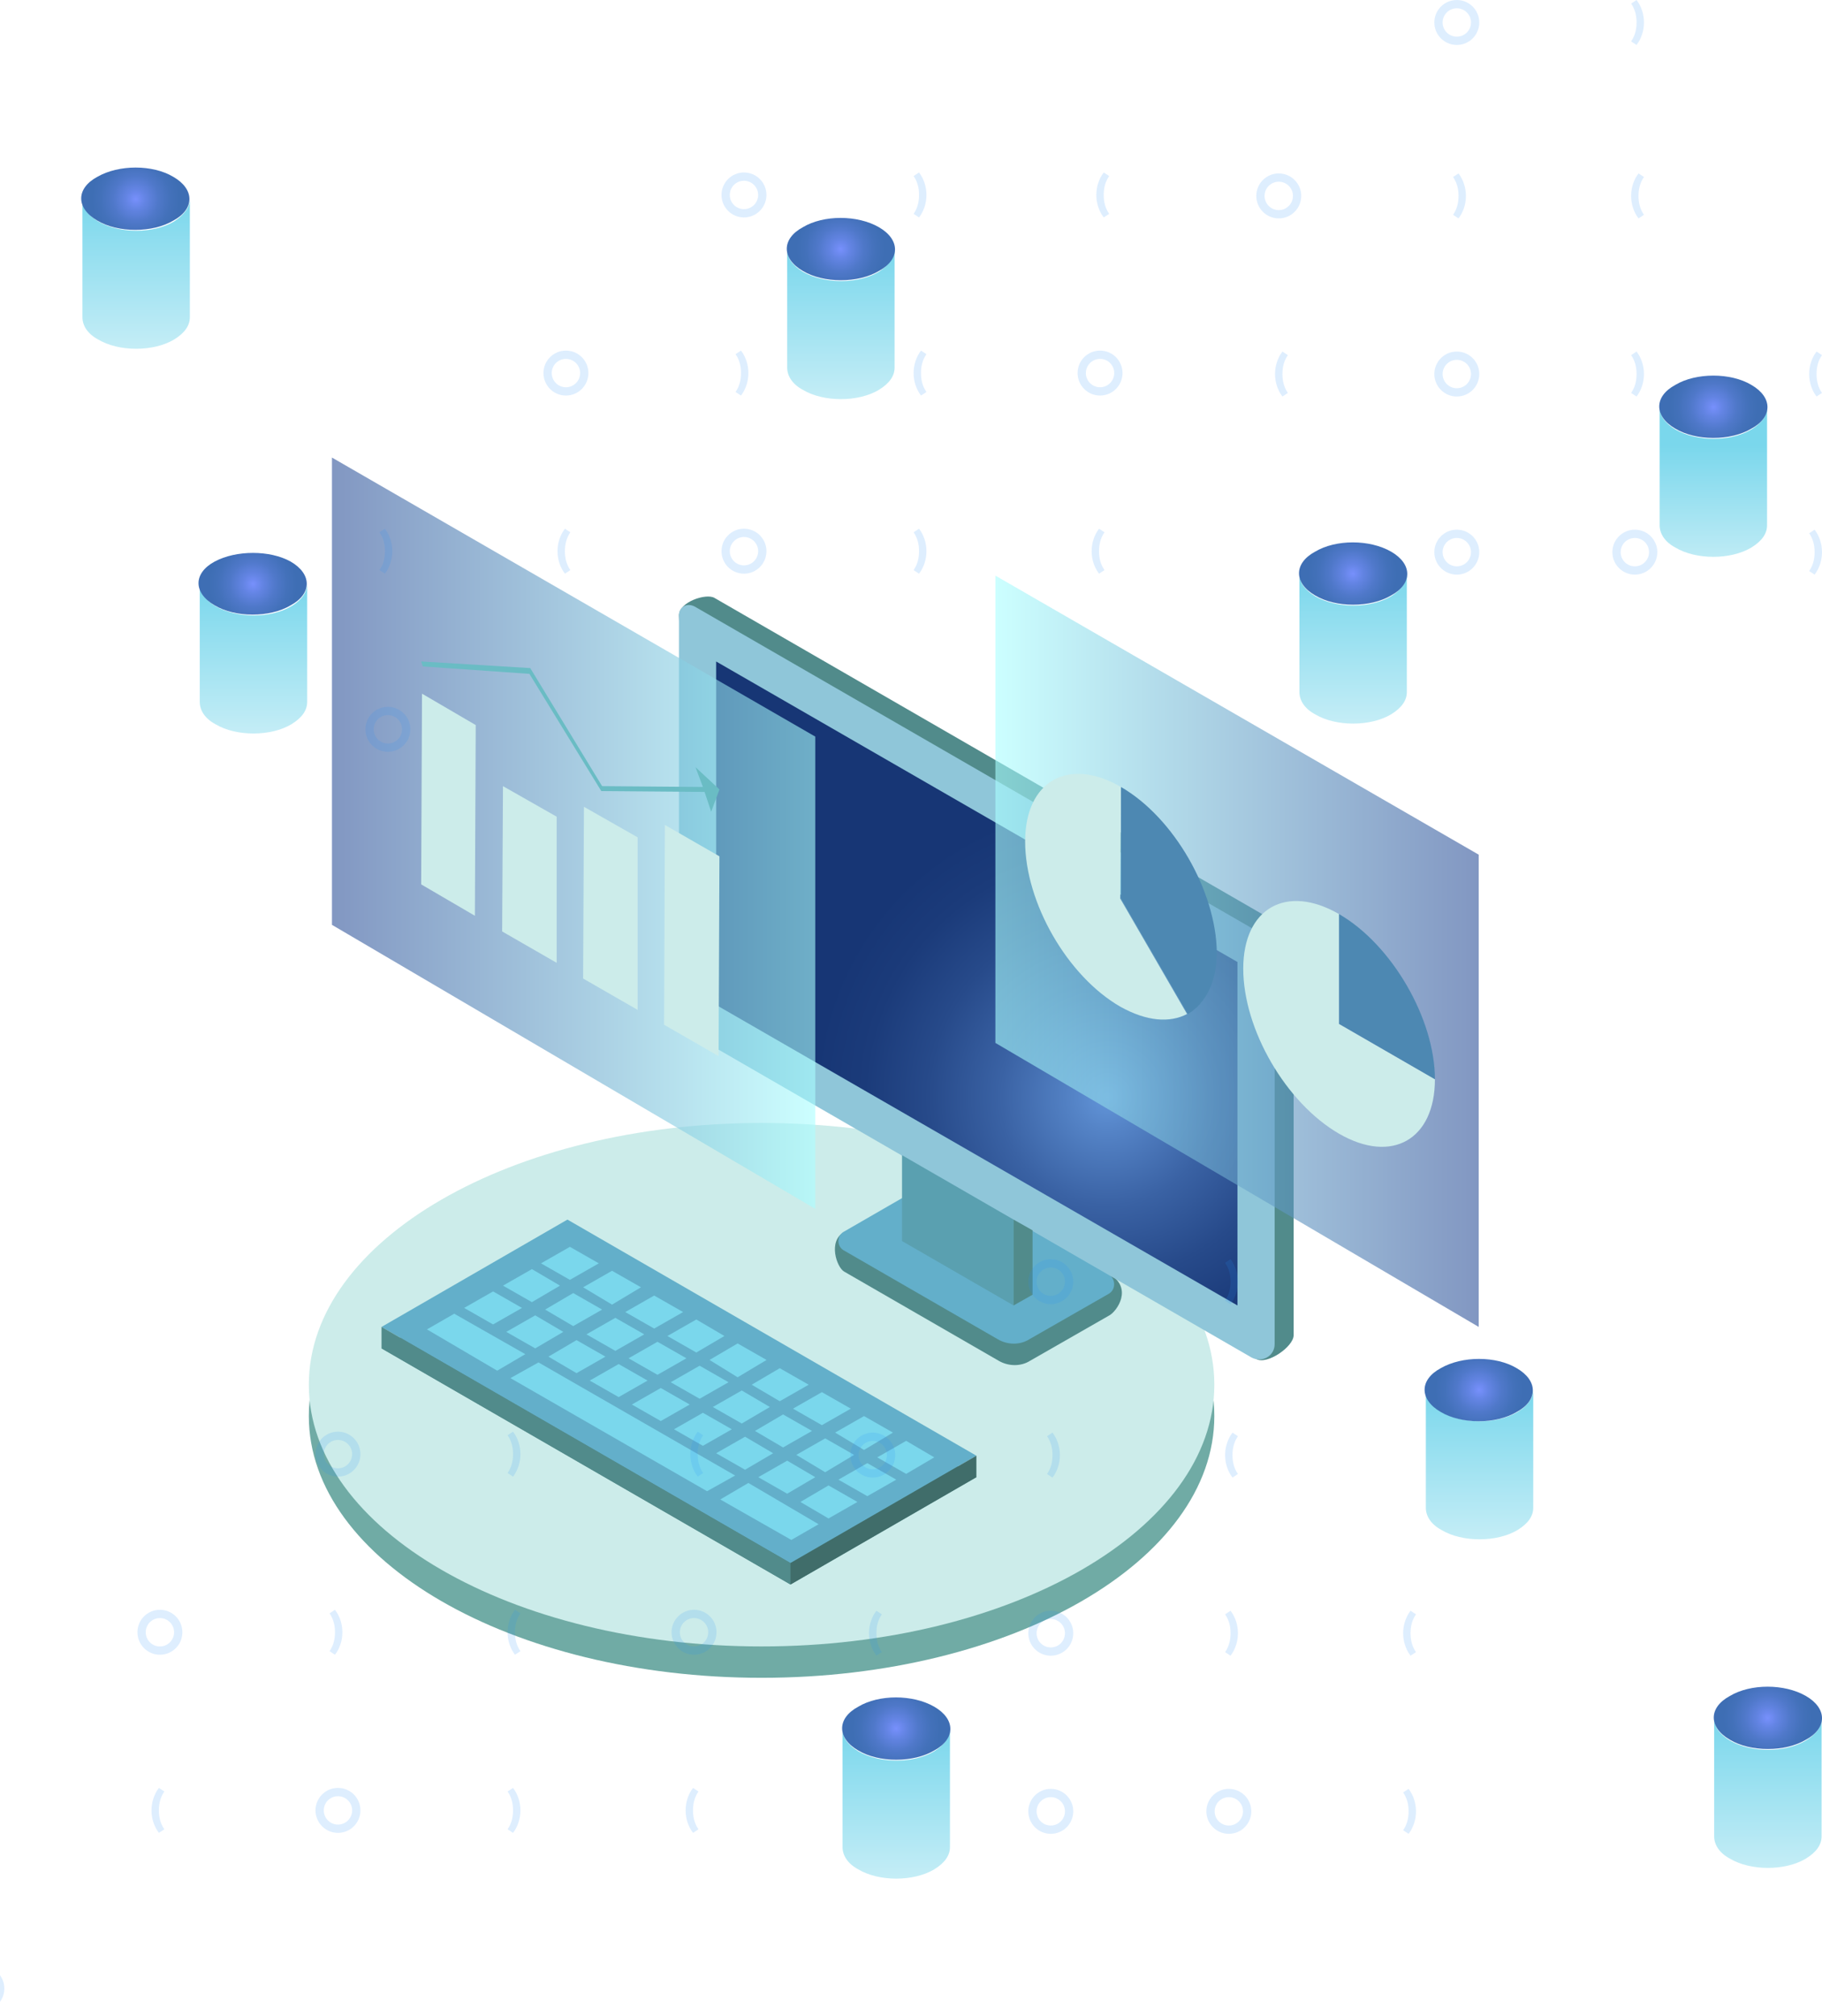 <svg width="359" height="397" viewBox="0 0 359 397" fill="none" xmlns="http://www.w3.org/2000/svg">
<path d="M358.918 338.414V361.667C358.918 363.293 357.941 364.756 355.825 366.057C351.755 368.496 344.918 368.496 340.848 366.057C338.732 364.919 337.755 363.293 337.755 361.667V338.414C337.755 340.04 338.732 341.504 340.848 342.804C345.081 345.243 351.755 345.243 355.825 342.804C357.941 341.504 358.918 340.04 358.918 338.414Z" fill="url(#paint0_linear)"/>
<path d="M355.826 334.024C360.058 336.463 360.058 340.365 355.826 342.642C351.756 345.081 344.919 345.081 340.849 342.642C336.616 340.203 336.616 336.3 340.849 334.024C344.919 331.585 351.593 331.585 355.826 334.024Z" fill="url(#paint1_radial)"/>
<path d="M60.523 114.994V138.247C60.523 139.873 59.546 141.336 57.43 142.637C53.36 145.076 46.523 145.076 42.453 142.637C40.337 141.499 39.36 139.873 39.36 138.247V114.994C39.36 116.62 40.337 118.084 42.453 119.384C46.686 121.824 53.36 121.824 57.43 119.384C59.383 118.246 60.523 116.62 60.523 114.994Z" fill="url(#paint2_linear)"/>
<path d="M57.267 110.604C61.5 113.043 61.5 116.945 57.267 119.222C53.198 121.661 46.36 121.661 42.291 119.222C38.058 116.783 38.058 112.88 42.291 110.604C46.523 108.327 53.198 108.327 57.267 110.604Z" fill="url(#paint3_radial)"/>
<path d="M176.267 49.139V72.391C176.267 74.017 175.29 75.481 173.174 76.782C169.104 79.221 162.267 79.221 158.197 76.782C156.081 75.643 155.104 74.017 155.104 72.391V49.139C155.104 50.765 156.081 52.228 158.197 53.529C162.43 55.968 169.104 55.968 173.174 53.529C175.127 52.228 176.267 50.602 176.267 49.139Z" fill="url(#paint4_linear)"/>
<path d="M173.175 44.748C177.407 47.187 177.407 51.09 173.175 53.366C169.105 55.805 162.268 55.805 158.198 53.366C153.965 50.927 153.965 47.025 158.198 44.748C162.268 42.309 168.942 42.309 173.175 44.748Z" fill="url(#paint5_radial)"/>
<path d="M37.406 39.22V62.472C37.406 64.098 36.43 65.562 34.313 66.863C30.244 69.302 23.407 69.302 19.337 66.863C17.22 65.724 16.244 64.098 16.244 62.472V39.22C16.244 40.846 17.22 42.309 19.337 43.61C23.569 46.049 30.244 46.049 34.313 43.61C36.267 42.309 37.406 40.846 37.406 39.22Z" fill="url(#paint6_linear)"/>
<path d="M34.151 34.829C38.384 37.268 38.384 41.171 34.151 43.447C30.081 45.886 23.244 45.886 19.174 43.447C14.942 41.008 14.942 37.106 19.174 34.829C23.407 32.39 30.081 32.39 34.151 34.829Z" fill="url(#paint7_radial)"/>
<path d="M302.104 273.697V296.95C302.104 298.576 301.128 300.039 299.011 301.34C294.941 303.779 288.104 303.779 284.035 301.34C281.918 300.202 280.942 298.576 280.942 296.95V273.697C280.942 275.323 281.918 276.787 284.035 278.088C288.267 280.527 294.941 280.527 299.011 278.088C300.965 276.949 302.104 275.323 302.104 273.697Z" fill="url(#paint8_linear)"/>
<path d="M298.848 269.469C303.081 271.908 303.081 275.811 298.848 278.087C294.778 280.526 287.941 280.526 283.871 278.087C279.639 275.648 279.639 271.745 283.871 269.469C288.104 267.03 294.778 267.03 298.848 269.469Z" fill="url(#paint9_radial)"/>
<path d="M277.196 113.042V136.295C277.196 137.921 276.219 139.385 274.103 140.685C270.033 143.124 263.196 143.124 259.126 140.685C257.01 139.547 256.033 137.921 256.033 136.295V113.042C256.033 114.669 257.01 116.132 259.126 117.433C263.359 119.872 270.033 119.872 274.103 117.433C276.219 116.132 277.196 114.506 277.196 113.042Z" fill="url(#paint10_linear)"/>
<path d="M274.104 108.652C278.337 111.091 278.337 114.994 274.104 117.27C270.034 119.709 263.197 119.709 259.127 117.27C254.895 114.831 254.895 110.929 259.127 108.652C263.197 106.213 269.871 106.213 274.104 108.652Z" fill="url(#paint11_radial)"/>
<path d="M348.174 80.197V103.449C348.174 105.075 347.197 106.539 345.081 107.84C341.011 110.279 334.174 110.279 330.104 107.84C327.988 106.701 327.011 105.075 327.011 103.449V80.197C327.011 81.823 327.988 83.286 330.104 84.587C334.336 87.026 341.011 87.026 345.081 84.587C347.197 83.286 348.174 81.823 348.174 80.197Z" fill="url(#paint12_linear)"/>
<path d="M345.08 75.806C349.313 78.245 349.313 82.147 345.08 84.424C341.011 86.863 334.173 86.863 330.104 84.424C325.871 81.985 325.871 78.082 330.104 75.806C334.173 73.367 341.011 73.367 345.08 75.806Z" fill="url(#paint13_radial)"/>
<path d="M187.174 340.528V363.781C187.174 365.407 186.197 366.87 184.081 368.171C180.011 370.61 173.174 370.61 169.104 368.171C166.988 367.033 166.011 365.407 166.011 363.781V340.528C166.011 342.154 166.988 343.618 169.104 344.919C173.337 347.358 180.011 347.358 184.081 344.919C186.197 343.618 187.174 341.992 187.174 340.528Z" fill="url(#paint14_linear)"/>
<path d="M184.08 336.138C188.313 338.577 188.313 342.48 184.08 344.756C180.011 347.195 173.173 347.195 169.104 344.756C164.871 342.317 164.871 338.414 169.104 336.138C173.173 333.699 179.848 333.699 184.08 336.138Z" fill="url(#paint15_radial)"/>
<path d="M150.058 330.446C199.327 330.446 239.267 307.368 239.267 278.9C239.267 250.432 199.327 227.354 150.058 227.354C100.789 227.354 60.849 250.432 60.849 278.9C60.849 307.368 100.789 330.446 150.058 330.446Z" fill="#70ABA5"/>
<path d="M150.059 324.267C199.328 324.267 239.268 301.189 239.268 272.721C239.268 244.253 199.328 221.175 150.059 221.175C100.79 221.175 60.85 244.253 60.85 272.721C60.85 301.189 100.79 324.267 150.059 324.267Z" fill="#CCECEA"/>
<path d="M166.337 250.445L196.778 268.006C198.732 269.144 201.174 269.144 202.964 268.006L218.592 259.063C220.057 258.25 223.313 253.697 218.592 250.932L185.383 235.973L166.337 242.639C163.081 244.428 164.872 249.631 166.337 250.445Z" fill="#518B8B"/>
<path d="M166.174 246.217L196.616 263.778C198.569 264.917 201.011 264.917 202.802 263.778L218.429 254.835C219.895 254.022 219.895 251.908 218.429 250.933L185.057 231.745L166.174 242.64C164.871 243.453 164.871 245.404 166.174 246.217Z" fill="#63AFCA"/>
<path d="M133.779 121.173L137.523 200.524L247.57 267.68C249.686 268.818 254.895 265.241 254.895 262.965V187.353C254.895 185.077 253.756 182.963 251.802 181.824L140.779 117.758C139.151 116.782 133.779 118.571 133.779 121.173Z" fill="#518B8B"/>
<path d="M133.778 121.174V198.574C133.778 200.85 134.918 202.964 137.034 204.102L246.592 267.356C248.708 268.494 251.15 267.031 251.15 264.754V189.143C251.15 186.866 250.011 184.752 248.057 183.614L137.034 119.547C135.406 118.572 133.778 119.547 133.778 121.174Z" fill="#8FC6D9"/>
<path d="M141.104 130.279V197.923L243.825 257.112V189.468L141.104 130.279Z" fill="url(#paint16_radial)"/>
<path d="M177.732 227.517V244.428L199.709 257.111V240.2L177.732 227.517Z" fill="#5AA0B0"/>
<path d="M199.709 257.111L203.453 254.997V242.314L199.709 240.2V257.111Z" fill="#518B8B"/>
<path d="M111.804 244.428L192.385 290.933L155.757 312.072L75.176 265.567L111.804 244.428Z" fill="#518B8B"/>
<path d="M111.805 240.2L192.386 286.705L155.758 307.844L75.177 261.339L111.805 240.2Z" fill="#63AFCA"/>
<path d="M112.291 252.07L106.594 248.818L112.291 245.566L117.989 248.818L112.291 252.07Z" fill="#7AD7EC"/>
<path d="M120.594 256.948L114.896 253.533L120.594 250.281L126.292 253.533L120.594 256.948Z" fill="#7AD7EC"/>
<path d="M128.897 261.663L123.199 258.411L128.897 255.159L134.594 258.411L128.897 261.663Z" fill="#7AD7EC"/>
<path d="M137.199 266.379L131.501 263.127L137.199 259.875L142.734 263.127L137.199 266.379Z" fill="#7AD7EC"/>
<path d="M145.338 271.258L139.803 267.843L145.338 264.591L151.036 267.843L145.338 271.258Z" fill="#7AD7EC"/>
<path d="M153.64 275.973L148.105 272.721L153.64 269.469L159.338 272.721L153.64 275.973Z" fill="#7AD7EC"/>
<path d="M161.943 280.689L156.245 277.437L161.943 274.185L167.64 277.437L161.943 280.689Z" fill="#7AD7EC"/>
<path d="M170.245 285.567L164.547 282.152L170.245 278.9L175.943 282.152L170.245 285.567Z" fill="#7AD7EC"/>
<path d="M178.547 290.283L172.849 287.03L178.547 283.778L184.082 287.03L178.547 290.283Z" fill="#7AD7EC"/>
<path d="M104.804 256.46L99.106 253.208L104.804 249.956L110.339 253.208L104.804 256.46Z" fill="#7AD7EC"/>
<path d="M112.943 261.176L107.408 257.924L112.943 254.672L118.641 257.924L112.943 261.176Z" fill="#7AD7EC"/>
<path d="M121.246 266.054L115.548 262.802L121.246 259.55L126.944 262.802L121.246 266.054Z" fill="#7AD7EC"/>
<path d="M129.548 270.77L123.85 267.518L129.548 264.266L135.246 267.518L129.548 270.77Z" fill="#7AD7EC"/>
<path d="M137.85 275.485L132.152 272.233L137.85 268.98L143.548 272.233L137.85 275.485Z" fill="#7AD7EC"/>
<path d="M146.152 280.364L140.454 277.111L146.152 273.859L151.687 277.111L146.152 280.364Z" fill="#7AD7EC"/>
<path d="M154.291 285.079L148.756 281.827L154.291 278.575L159.989 281.827L154.291 285.079Z" fill="#7AD7EC"/>
<path d="M162.594 289.957L156.896 286.542L162.594 283.29L168.292 286.542L162.594 289.957Z" fill="#7AD7EC"/>
<path d="M170.896 294.672L165.198 291.42L170.896 288.168L176.594 291.42L170.896 294.672Z" fill="#7AD7EC"/>
<path d="M97.153 260.851L91.455 257.599L97.153 254.347L102.851 257.599L97.153 260.851Z" fill="#7AD7EC"/>
<path d="M105.455 265.567L99.757 262.315L105.455 259.062L110.99 262.315L105.455 265.567Z" fill="#7AD7EC"/>
<path d="M113.595 270.445L108.06 267.193L113.595 263.94L119.293 267.193L113.595 270.445Z" fill="#7AD7EC"/>
<path d="M121.897 275.159L116.199 271.907L121.897 268.655L127.595 271.907L121.897 275.159Z" fill="#7AD7EC"/>
<path d="M130.198 279.875L124.5 276.623L130.198 273.371L135.896 276.623L130.198 279.875Z" fill="#7AD7EC"/>
<path d="M138.5 284.754L132.802 281.502L138.5 278.25L144.198 281.502L138.5 284.754Z" fill="#7AD7EC"/>
<path d="M146.803 289.469L141.105 286.217L146.803 282.965L152.338 286.217L146.803 289.469Z" fill="#7AD7EC"/>
<path d="M155.105 294.185L149.407 290.933L155.105 287.681L160.64 290.933L155.105 294.185Z" fill="#7AD7EC"/>
<path d="M163.245 299.063L157.71 295.811L163.245 292.559L168.943 295.811L163.245 299.063Z" fill="#7AD7EC"/>
<path d="M97.966 269.957L84.129 261.826L89.501 258.737L103.501 266.704L97.966 269.957Z" fill="#7AD7EC"/>
<path d="M155.919 303.291L141.919 295.323L147.454 292.071L161.291 300.202L155.919 303.291Z" fill="#7AD7EC"/>
<path d="M139.315 293.697L100.571 271.42L106.105 268.331L144.849 290.608L139.315 293.697Z" fill="#7AD7EC"/>
<path d="M75.176 261.339V265.567L155.757 312.072V307.844L75.176 261.339Z" fill="#518B8B"/>
<path d="M155.756 312.072V307.844L192.384 286.705V290.933L155.756 312.072Z" fill="#406D6A"/>
<path opacity="0.6" d="M65.407 90.115V182.15L160.639 238.086V145.076L65.407 90.115Z" fill="url(#paint17_linear)"/>
<path d="M93.733 142.8L83.151 136.621L82.988 174.182L93.57 180.361L93.733 142.8Z" fill="#CCECEA"/>
<path d="M109.687 160.849L99.105 154.833L98.942 183.452L109.687 189.631V160.849Z" fill="#CCECEA"/>
<path d="M125.639 164.915L115.057 158.898L114.895 192.72L125.639 198.899V164.915Z" fill="#CCECEA"/>
<path d="M141.756 168.655L131.011 162.476L130.848 201.826L141.593 208.005L141.756 168.655Z" fill="#CCECEA"/>
<path d="M104.477 131.58L82.989 130.279L83.314 131.255L104.314 132.718L118.477 155.808L138.826 155.971L140.128 159.873L141.756 155.483L137.035 151.093L138.5 154.995L118.64 154.833L104.477 131.58Z" fill="#6ABCC4"/>
<path opacity="0.6" d="M196.127 113.368V205.403L291.359 261.339V168.329L196.127 113.368Z" fill="url(#paint18_linear)"/>
<path d="M263.849 180.036C253.43 174.02 244.965 178.898 244.965 190.768C244.965 202.801 253.43 217.273 263.849 223.289C274.267 229.306 282.732 224.428 282.732 212.557L263.849 201.663V180.036Z" fill="#CCECEA"/>
<path d="M263.848 180.036V201.663L282.732 212.557C282.732 200.687 274.267 186.053 263.848 180.036Z" fill="#4D88B2"/>
<path d="M220.872 154.995C210.454 148.979 201.988 153.857 201.988 165.727C201.988 177.76 210.291 192.232 220.709 198.248C225.919 201.175 230.477 201.5 233.895 199.712C237.314 197.761 239.593 193.533 239.593 187.516C239.593 193.533 237.477 197.761 233.895 199.712L220.709 176.947L220.872 154.995Z" fill="#CCECEA"/>
<path d="M220.871 154.995V176.947L234.057 199.712C237.476 197.76 239.755 193.533 239.755 187.516C239.592 175.483 231.29 161.012 220.871 154.995Z" fill="#4D88B2"/>
<g opacity="0.15">
<path d="M80.855 143.639C80.855 146.085 78.873 148.067 76.427 148.067C73.982 148.067 72 146.085 72 143.639C72 141.194 73.982 139.212 76.427 139.212C78.873 139.212 80.855 141.194 80.855 143.639ZM73.633 143.639C73.633 145.183 74.884 146.434 76.427 146.434C77.971 146.434 79.222 145.183 79.222 143.639C79.222 142.096 77.971 140.845 76.427 140.845C74.884 140.845 73.633 142.096 73.633 143.639Z" fill="#248DFA"/>
<path d="M115.936 73.478C115.936 75.923 113.954 77.905 111.509 77.905C109.063 77.905 107.081 75.923 107.081 73.478C107.081 71.033 109.063 69.05 111.509 69.05C113.954 69.05 115.936 71.033 115.936 73.478ZM108.714 73.478C108.714 75.021 109.965 76.272 111.509 76.272C113.052 76.272 114.303 75.021 114.303 73.478C114.303 71.934 113.052 70.683 111.509 70.683C109.965 70.683 108.714 71.934 108.714 73.478Z" fill="#248DFA"/>
<path d="M151.017 108.558C151.017 111.004 149.034 112.986 146.589 112.986C144.144 112.986 142.162 111.004 142.162 108.558C142.162 106.113 144.144 104.131 146.589 104.131C149.034 104.131 151.017 106.113 151.017 108.558ZM143.795 108.558C143.795 110.102 145.046 111.353 146.589 111.353C148.133 111.353 149.384 110.102 149.384 108.558C149.384 107.015 148.133 105.764 146.589 105.764C145.046 105.764 143.795 107.015 143.795 108.558Z" fill="#248DFA"/>
<path d="M221.178 73.478C221.178 75.923 219.196 77.905 216.751 77.905C214.306 77.905 212.323 75.923 212.323 73.478C212.323 71.033 214.306 69.05 216.751 69.05C219.196 69.05 221.178 71.033 221.178 73.478ZM213.956 73.478C213.956 75.021 215.207 76.272 216.751 76.272C218.294 76.272 219.545 75.021 219.545 73.478C219.545 71.934 218.294 70.683 216.751 70.683C215.207 70.683 213.956 71.934 213.956 73.478Z" fill="#248DFA"/>
<path d="M151.017 38.396C151.017 40.842 149.034 42.824 146.589 42.824C144.144 42.824 142.162 40.842 142.162 38.396C142.162 35.951 144.144 33.969 146.589 33.969C149.034 33.969 151.017 35.951 151.017 38.396ZM143.795 38.396C143.795 39.94 145.046 41.191 146.589 41.191C148.133 41.191 149.384 39.94 149.384 38.396C149.384 36.853 148.133 35.602 146.589 35.602C145.046 35.602 143.795 36.853 143.795 38.396Z" fill="#248DFA"/>
<path d="M291.47 108.747C291.47 111.192 289.488 113.174 287.043 113.174C284.598 113.174 282.615 111.192 282.615 108.747C282.615 106.302 284.598 104.319 287.043 104.319C289.488 104.319 291.47 106.302 291.47 108.747ZM284.248 108.747C284.248 110.29 285.499 111.541 287.043 111.541C288.586 111.541 289.837 110.29 289.837 108.747C289.837 107.203 288.586 105.952 287.043 105.952C285.499 105.952 284.248 107.203 284.248 108.747Z" fill="#248DFA"/>
<path d="M326.551 108.747C326.551 111.192 324.569 113.174 322.124 113.174C319.679 113.174 317.696 111.192 317.696 108.747C317.696 106.302 319.679 104.319 322.124 104.319C324.569 104.319 326.551 106.302 326.551 108.747ZM319.329 108.747C319.329 110.29 320.58 111.541 322.124 111.541C323.667 111.541 324.918 110.29 324.918 108.747C324.918 107.203 323.667 105.952 322.124 105.952C320.58 105.952 319.329 107.203 319.329 108.747Z" fill="#248DFA"/>
<path d="M291.47 73.666C291.47 76.112 289.488 78.094 287.043 78.094C284.598 78.094 282.615 76.112 282.615 73.666C282.615 71.221 284.598 69.239 287.043 69.239C289.488 69.239 291.47 71.221 291.47 73.666ZM284.248 73.666C284.248 75.21 285.499 76.461 287.043 76.461C288.586 76.461 289.837 75.21 289.837 73.666C289.837 72.123 288.586 70.872 287.043 70.872C285.499 70.872 284.248 72.123 284.248 73.666Z" fill="#248DFA"/>
<path d="M256.39 38.585C256.39 41.031 254.407 43.013 251.962 43.013C249.517 43.013 247.535 41.031 247.535 38.585C247.535 36.14 249.517 34.158 251.962 34.158C254.407 34.158 256.39 36.14 256.39 38.585ZM249.168 38.585C249.168 40.129 250.419 41.38 251.962 41.38C253.506 41.38 254.757 40.129 254.757 38.585C254.757 37.042 253.506 35.791 251.962 35.791C250.419 35.791 249.168 37.042 249.168 38.585Z" fill="#248DFA"/>
<path d="M291.47 4.428C291.47 6.873 289.488 8.855 287.043 8.855C284.598 8.855 282.615 6.873 282.615 4.428C282.615 1.982 284.598 0 287.043 0C289.488 0 291.47 1.982 291.47 4.428ZM284.248 4.428C284.248 5.971 285.499 7.222 287.043 7.222C288.586 7.222 289.837 5.971 289.837 4.428C289.837 2.884 288.586 1.633 287.043 1.633C285.499 1.633 284.248 2.884 284.248 4.428Z" fill="#248DFA"/>
<path fill-rule="evenodd" clip-rule="evenodd" d="M253.757 77.388L252.691 78.094L252.598 77.97C252.187 77.429 251.856 76.778 251.601 76.021L251.601 76.019C251.352 75.259 251.227 74.476 251.227 73.671C251.227 72.86 251.352 72.073 251.601 71.313L251.601 71.312C251.856 70.554 252.187 69.904 252.598 69.362L252.691 69.239L253.757 69.944L253.658 70.096C253.01 71.085 252.683 72.273 252.683 73.671C252.683 75.062 253.01 76.248 253.658 77.237L253.757 77.388Z" fill="#248DFA"/>
<path fill-rule="evenodd" clip-rule="evenodd" d="M286.308 34.863L287.374 34.158L287.468 34.281C287.878 34.822 288.21 35.473 288.464 36.231L288.464 36.232C288.713 36.992 288.838 37.776 288.838 38.581C288.838 39.392 288.713 40.178 288.464 40.938L288.464 40.94C288.21 41.697 287.878 42.348 287.468 42.889L287.374 43.013L286.308 42.307L286.407 42.156C287.055 41.167 287.382 39.978 287.382 38.581C287.382 37.19 287.055 36.004 286.407 35.015L286.308 34.863Z" fill="#248DFA"/>
<path fill-rule="evenodd" clip-rule="evenodd" d="M323.919 42.307L322.853 43.013L322.759 42.889C322.349 42.348 322.017 41.697 321.763 40.94L321.763 40.938C321.514 40.178 321.389 39.395 321.389 38.59C321.389 37.779 321.514 36.992 321.763 36.232L321.763 36.231C322.017 35.473 322.349 34.822 322.759 34.281L322.853 34.158L323.919 34.863L323.82 35.015C323.172 36.004 322.845 37.192 322.845 38.59C322.845 39.981 323.172 41.167 323.82 42.156L323.919 42.307Z" fill="#248DFA"/>
<path fill-rule="evenodd" clip-rule="evenodd" d="M321.389 0.706L322.455 -6.39823e-08L322.549 0.123C322.959 0.665 323.291 1.316 323.545 2.073L323.545 2.074C323.794 2.835 323.919 3.618 323.919 4.423C323.919 5.234 323.794 6.02 323.545 6.781L323.545 6.782C323.291 7.539 322.959 8.19 322.549 8.732L322.455 8.855L321.389 8.149L321.488 7.998C322.136 7.009 322.463 5.82 322.463 4.423C322.463 3.032 322.136 1.846 321.488 0.857L321.389 0.706Z" fill="#248DFA"/>
<path fill-rule="evenodd" clip-rule="evenodd" d="M321.389 69.944L322.455 69.239L322.549 69.362C322.959 69.904 323.291 70.555 323.545 71.312L323.545 71.313C323.794 72.073 323.919 72.856 323.919 73.662C323.919 74.473 323.794 75.259 323.545 76.019L323.545 76.021C323.291 76.778 322.959 77.429 322.549 77.97L322.455 78.094L321.389 77.388L321.488 77.237C322.136 76.248 322.463 75.059 322.463 73.662C322.463 72.271 322.136 71.085 321.488 70.096L321.389 69.944Z" fill="#248DFA"/>
<path fill-rule="evenodd" clip-rule="evenodd" d="M359 77.388L357.934 78.094L357.84 77.97C357.43 77.429 357.098 76.778 356.844 76.021L356.844 76.019C356.595 75.259 356.47 74.476 356.47 73.671C356.47 72.86 356.595 72.073 356.844 71.313L356.844 71.312C357.098 70.554 357.43 69.904 357.84 69.362L357.934 69.239L359 69.944L358.901 70.096C358.253 71.085 357.926 72.273 357.926 73.671C357.926 75.062 358.253 76.248 358.901 77.237L359 77.388Z" fill="#248DFA"/>
<path fill-rule="evenodd" clip-rule="evenodd" d="M356.47 105.025L357.536 104.319L357.63 104.443C358.04 104.984 358.372 105.635 358.626 106.392L358.626 106.394C358.875 107.154 359 107.937 359 108.742C359 109.553 358.875 110.34 358.626 111.1L358.626 111.101C358.372 111.859 358.04 112.51 357.63 113.051L357.536 113.174L356.47 112.469L356.569 112.317C357.217 111.328 357.544 110.14 357.544 108.742C357.544 107.351 357.217 106.165 356.569 105.176L356.47 105.025Z" fill="#248DFA"/>
<path fill-rule="evenodd" clip-rule="evenodd" d="M218.546 42.118L217.48 42.824L217.387 42.701C216.976 42.159 216.645 41.508 216.39 40.751L216.39 40.75C216.141 39.99 216.016 39.206 216.016 38.401C216.016 37.59 216.141 36.804 216.39 36.044L216.39 36.042C216.645 35.285 216.976 34.634 217.387 34.093L217.48 33.969L218.546 34.675L218.447 34.826C217.799 35.815 217.472 37.004 217.472 38.401C217.472 39.792 217.799 40.978 218.447 41.967L218.546 42.118Z" fill="#248DFA"/>
<path fill-rule="evenodd" clip-rule="evenodd" d="M180.012 34.674L181.078 33.969L181.172 34.092C181.583 34.634 181.914 35.285 182.168 36.042L182.169 36.043C182.418 36.803 182.542 37.587 182.542 38.392C182.542 39.203 182.418 39.989 182.169 40.749L182.168 40.751C181.914 41.508 181.583 42.159 181.172 42.7L181.078 42.824L180.012 42.118L180.111 41.967C180.759 40.978 181.086 39.789 181.086 38.392C181.086 37.001 180.759 35.815 180.111 34.826L180.012 34.674Z" fill="#248DFA"/>
<path fill-rule="evenodd" clip-rule="evenodd" d="M182.542 77.199L181.476 77.905L181.382 77.781C180.972 77.24 180.64 76.589 180.386 75.832L180.386 75.831C180.137 75.07 180.012 74.287 180.012 73.482C180.012 72.671 180.137 71.885 180.386 71.124L180.386 71.123C180.64 70.365 180.972 69.715 181.382 69.173L181.476 69.05L182.542 69.755L182.443 69.907C181.795 70.896 181.468 72.085 181.468 73.482C181.468 74.873 181.795 76.059 182.443 77.048L182.542 77.199Z" fill="#248DFA"/>
<path fill-rule="evenodd" clip-rule="evenodd" d="M112.381 112.28L111.314 112.986L111.221 112.863C110.81 112.321 110.479 111.67 110.225 110.913L110.224 110.912C109.975 110.151 109.851 109.368 109.851 108.563C109.851 107.752 109.975 106.966 110.224 106.205L110.225 106.204C110.479 105.447 110.81 104.796 111.221 104.254L111.314 104.131L112.381 104.837L112.281 104.988C111.634 105.977 111.306 107.166 111.306 108.563C111.306 109.954 111.634 111.14 112.281 112.129L112.381 112.28Z" fill="#248DFA"/>
<path fill-rule="evenodd" clip-rule="evenodd" d="M180.012 104.837L181.078 104.131L181.172 104.254C181.583 104.796 181.914 105.447 182.168 106.204L182.169 106.205C182.418 106.965 182.542 107.749 182.542 108.554C182.542 109.365 182.418 110.151 182.169 110.912L182.168 110.913C181.914 111.67 181.583 112.321 181.172 112.863L181.078 112.986L180.012 112.28L180.111 112.129C180.759 111.14 181.086 109.951 181.086 108.554C181.086 107.163 180.759 105.977 180.111 104.988L180.012 104.837Z" fill="#248DFA"/>
<path fill-rule="evenodd" clip-rule="evenodd" d="M217.623 112.28L216.557 112.986L216.463 112.863C216.053 112.321 215.721 111.67 215.467 110.913L215.467 110.912C215.218 110.151 215.093 109.368 215.093 108.563C215.093 107.752 215.218 106.966 215.467 106.205L215.467 106.204C215.721 105.447 216.053 104.796 216.463 104.254L216.557 104.131L217.623 104.837L217.524 104.988C216.876 105.977 216.549 107.166 216.549 108.563C216.549 109.954 216.876 111.14 217.524 112.129L217.623 112.28Z" fill="#248DFA"/>
<path fill-rule="evenodd" clip-rule="evenodd" d="M144.931 69.756L145.997 69.05L146.091 69.174C146.502 69.715 146.833 70.366 147.087 71.123L147.088 71.124C147.337 71.885 147.461 72.668 147.461 73.473C147.461 74.284 147.337 75.07 147.088 75.831L147.087 75.832C146.833 76.59 146.502 77.24 146.091 77.782L145.997 77.905L144.931 77.2L145.03 77.048C145.678 76.059 146.005 74.871 146.005 73.473C146.005 72.082 145.678 70.896 145.03 69.907L144.931 69.756Z" fill="#248DFA"/>
<path fill-rule="evenodd" clip-rule="evenodd" d="M74.769 104.837L75.836 104.131L75.929 104.254C76.34 104.796 76.671 105.447 76.925 106.204L76.926 106.205C77.175 106.965 77.299 107.749 77.299 108.554C77.299 109.365 77.175 110.151 76.926 110.912L76.925 110.913C76.671 111.67 76.34 112.321 75.929 112.863L75.836 112.986L74.769 112.28L74.869 112.129C75.516 111.14 75.844 109.951 75.844 108.554C75.844 107.163 75.516 105.977 74.869 104.988L74.769 104.837Z" fill="#248DFA"/>
</g>
<g opacity="0.15">
<path d="M0.855 391.639C0.855 394.085 -1.127 396.067 -3.572 396.067C-6.018 396.067 -8 394.085 -8 391.639C-8 389.194 -6.018 387.212 -3.572 387.212C-1.127 387.212 0.855 389.194 0.855 391.639ZM-6.367 391.639C-6.367 393.183 -5.116 394.434 -3.572 394.434C-2.029 394.434 -0.778 393.183 -0.778 391.639C-0.778 390.096 -2.029 388.845 -3.572 388.845C-5.116 388.845 -6.367 390.096 -6.367 391.639Z" fill="#248DFA"/>
<path d="M35.936 321.478C35.936 323.923 33.954 325.905 31.509 325.905C29.063 325.905 27.081 323.923 27.081 321.478C27.081 319.033 29.063 317.05 31.509 317.05C33.954 317.05 35.936 319.033 35.936 321.478ZM28.714 321.478C28.714 323.021 29.965 324.272 31.509 324.272C33.052 324.272 34.303 323.021 34.303 321.478C34.303 319.934 33.052 318.683 31.509 318.683C29.965 318.683 28.714 319.934 28.714 321.478Z" fill="#248DFA"/>
<path d="M71.017 356.558C71.017 359.004 69.034 360.986 66.589 360.986C64.144 360.986 62.162 359.004 62.162 356.558C62.162 354.113 64.144 352.131 66.589 352.131C69.034 352.131 71.017 354.113 71.017 356.558ZM63.795 356.558C63.795 358.102 65.046 359.353 66.589 359.353C68.133 359.353 69.384 358.102 69.384 356.558C69.384 355.015 68.133 353.764 66.589 353.764C65.046 353.764 63.795 355.015 63.795 356.558Z" fill="#248DFA"/>
<path d="M141.178 321.478C141.178 323.923 139.196 325.905 136.751 325.905C134.306 325.905 132.323 323.923 132.323 321.478C132.323 319.033 134.306 317.05 136.751 317.05C139.196 317.05 141.178 319.033 141.178 321.478ZM133.956 321.478C133.956 323.021 135.207 324.272 136.751 324.272C138.294 324.272 139.545 323.021 139.545 321.478C139.545 319.934 138.294 318.683 136.751 318.683C135.207 318.683 133.956 319.934 133.956 321.478Z" fill="#248DFA"/>
<path d="M71.017 286.396C71.017 288.841 69.034 290.824 66.589 290.824C64.144 290.824 62.162 288.841 62.162 286.396C62.162 283.951 64.144 281.969 66.589 281.969C69.034 281.969 71.017 283.951 71.017 286.396ZM63.795 286.396C63.795 287.94 65.046 289.191 66.589 289.191C68.133 289.191 69.384 287.94 69.384 286.396C69.384 284.853 68.133 283.602 66.589 283.602C65.046 283.602 63.795 284.853 63.795 286.396Z" fill="#248DFA"/>
<path d="M211.47 356.747C211.47 359.192 209.488 361.174 207.043 361.174C204.598 361.174 202.615 359.192 202.615 356.747C202.615 354.302 204.598 352.319 207.043 352.319C209.488 352.319 211.47 354.302 211.47 356.747ZM204.248 356.747C204.248 358.29 205.499 359.541 207.043 359.541C208.586 359.541 209.837 358.29 209.837 356.747C209.837 355.203 208.586 353.952 207.043 353.952C205.499 353.952 204.248 355.203 204.248 356.747Z" fill="#248DFA"/>
<path d="M246.551 356.747C246.551 359.192 244.569 361.174 242.124 361.174C239.679 361.174 237.696 359.192 237.696 356.747C237.696 354.302 239.679 352.319 242.124 352.319C244.569 352.319 246.551 354.302 246.551 356.747ZM239.329 356.747C239.329 358.29 240.58 359.541 242.124 359.541C243.667 359.541 244.918 358.29 244.918 356.747C244.918 355.203 243.667 353.952 242.124 353.952C240.58 353.952 239.329 355.203 239.329 356.747Z" fill="#248DFA"/>
<path d="M211.47 321.666C211.47 324.112 209.488 326.094 207.043 326.094C204.598 326.094 202.615 324.112 202.615 321.666C202.615 319.221 204.598 317.239 207.043 317.239C209.488 317.239 211.47 319.221 211.47 321.666ZM204.248 321.666C204.248 323.21 205.499 324.461 207.043 324.461C208.586 324.461 209.837 323.21 209.837 321.666C209.837 320.123 208.586 318.872 207.043 318.872C205.499 318.872 204.248 320.123 204.248 321.666Z" fill="#248DFA"/>
<path d="M176.39 286.585C176.39 289.03 174.407 291.013 171.962 291.013C169.517 291.013 167.535 289.03 167.535 286.585C167.535 284.14 169.517 282.158 171.962 282.158C174.407 282.158 176.39 284.14 176.39 286.585ZM169.168 286.585C169.168 288.129 170.419 289.38 171.962 289.38C173.506 289.38 174.757 288.129 174.757 286.585C174.757 285.042 173.506 283.791 171.962 283.791C170.419 283.791 169.168 285.042 169.168 286.585Z" fill="#248DFA"/>
<path d="M211.47 252.428C211.47 254.873 209.488 256.855 207.043 256.855C204.598 256.855 202.615 254.873 202.615 252.428C202.615 249.982 204.598 248 207.043 248C209.488 248 211.47 249.982 211.47 252.428ZM204.248 252.428C204.248 253.971 205.499 255.222 207.043 255.222C208.586 255.222 209.837 253.971 209.837 252.428C209.837 250.884 208.586 249.633 207.043 249.633C205.499 249.633 204.248 250.884 204.248 252.428Z" fill="#248DFA"/>
<path fill-rule="evenodd" clip-rule="evenodd" d="M173.757 325.388L172.691 326.094L172.598 325.97C172.187 325.429 171.856 324.778 171.601 324.021L171.601 324.02C171.352 323.259 171.227 322.476 171.227 321.671C171.227 320.86 171.352 320.074 171.601 319.313L171.601 319.312C171.856 318.554 172.187 317.904 172.598 317.362L172.691 317.239L173.757 317.944L173.658 318.096C173.01 319.085 172.683 320.273 172.683 321.671C172.683 323.062 173.01 324.248 173.658 325.237L173.757 325.388Z" fill="#248DFA"/>
<path fill-rule="evenodd" clip-rule="evenodd" d="M206.308 282.863L207.374 282.158L207.468 282.281C207.878 282.823 208.21 283.473 208.464 284.231L208.464 284.232C208.713 284.992 208.838 285.775 208.838 286.581C208.838 287.392 208.713 288.178 208.464 288.938L208.464 288.94C208.21 289.697 207.878 290.348 207.468 290.889L207.374 291.013L206.308 290.307L206.407 290.156C207.055 289.167 207.382 287.978 207.382 286.581C207.382 285.19 207.055 284.004 206.407 283.015L206.308 282.863Z" fill="#248DFA"/>
<path fill-rule="evenodd" clip-rule="evenodd" d="M243.919 290.307L242.853 291.013L242.759 290.889C242.349 290.348 242.017 289.697 241.763 288.94L241.763 288.938C241.514 288.178 241.389 287.395 241.389 286.59C241.389 285.779 241.514 284.992 241.763 284.232L241.763 284.231C242.017 283.473 242.349 282.823 242.759 282.281L242.853 282.158L243.919 282.863L243.82 283.015C243.172 284.004 242.845 285.192 242.845 286.59C242.845 287.981 243.172 289.167 243.82 290.156L243.919 290.307Z" fill="#248DFA"/>
<path fill-rule="evenodd" clip-rule="evenodd" d="M241.389 248.706L242.455 248L242.549 248.123C242.959 248.665 243.291 249.316 243.545 250.073L243.545 250.074C243.794 250.835 243.919 251.618 243.919 252.423C243.919 253.234 243.794 254.02 243.545 254.781L243.545 254.782C243.291 255.539 242.959 256.19 242.549 256.732L242.455 256.855L241.389 256.149L241.488 255.998C242.136 255.009 242.463 253.82 242.463 252.423C242.463 251.032 242.136 249.846 241.488 248.857L241.389 248.706Z" fill="#248DFA"/>
<path fill-rule="evenodd" clip-rule="evenodd" d="M241.389 317.944L242.455 317.239L242.549 317.362C242.959 317.904 243.291 318.554 243.545 319.312L243.545 319.313C243.794 320.073 243.919 320.857 243.919 321.662C243.919 322.473 243.794 323.259 243.545 324.02L243.545 324.021C243.291 324.778 242.959 325.429 242.549 325.97L242.455 326.094L241.389 325.388L241.488 325.237C242.136 324.248 242.463 323.059 242.463 321.662C242.463 320.271 242.136 319.085 241.488 318.096L241.389 317.944Z" fill="#248DFA"/>
<path fill-rule="evenodd" clip-rule="evenodd" d="M279 325.388L277.934 326.094L277.84 325.97C277.43 325.429 277.098 324.778 276.844 324.021L276.844 324.02C276.595 323.259 276.47 322.476 276.47 321.671C276.47 320.86 276.595 320.074 276.844 319.313L276.844 319.312C277.098 318.554 277.43 317.904 277.84 317.362L277.934 317.239L279 317.944L278.901 318.096C278.253 319.085 277.926 320.273 277.926 321.671C277.926 323.062 278.253 324.248 278.901 325.237L279 325.388Z" fill="#248DFA"/>
<path fill-rule="evenodd" clip-rule="evenodd" d="M276.47 353.025L277.536 352.319L277.63 352.443C278.04 352.984 278.372 353.635 278.626 354.392L278.626 354.394C278.875 355.154 279 355.937 279 356.742C279 357.553 278.875 358.34 278.626 359.1L278.626 359.101C278.372 359.859 278.04 360.51 277.63 361.051L277.536 361.174L276.47 360.469L276.569 360.317C277.217 359.328 277.544 358.14 277.544 356.742C277.544 355.351 277.217 354.165 276.569 353.176L276.47 353.025Z" fill="#248DFA"/>
<path fill-rule="evenodd" clip-rule="evenodd" d="M138.546 290.119L137.48 290.824L137.387 290.701C136.976 290.159 136.645 289.509 136.39 288.751L136.39 288.75C136.141 287.99 136.016 287.206 136.016 286.401C136.016 285.59 136.141 284.804 136.39 284.043L136.39 284.042C136.645 283.285 136.976 282.634 137.387 282.093L137.48 281.969L138.546 282.675L138.447 282.826C137.799 283.815 137.472 285.004 137.472 286.401C137.472 287.792 137.799 288.978 138.447 289.967L138.546 290.119Z" fill="#248DFA"/>
<path fill-rule="evenodd" clip-rule="evenodd" d="M100.012 282.674L101.078 281.969L101.172 282.092C101.583 282.634 101.914 283.284 102.168 284.042L102.169 284.043C102.418 284.803 102.542 285.587 102.542 286.392C102.542 287.203 102.418 287.989 102.169 288.75L102.168 288.751C101.914 289.508 101.583 290.159 101.172 290.7L101.078 290.824L100.012 290.118L100.111 289.967C100.759 288.978 101.086 287.789 101.086 286.392C101.086 285.001 100.759 283.815 100.111 282.826L100.012 282.674Z" fill="#248DFA"/>
<path fill-rule="evenodd" clip-rule="evenodd" d="M102.542 325.199L101.476 325.905L101.382 325.781C100.972 325.24 100.64 324.589 100.386 323.832L100.386 323.831C100.137 323.07 100.012 322.287 100.012 321.482C100.012 320.671 100.137 319.885 100.386 319.124L100.386 319.123C100.64 318.365 100.972 317.715 101.382 317.173L101.476 317.05L102.542 317.755L102.443 317.907C101.795 318.896 101.468 320.085 101.468 321.482C101.468 322.873 101.795 324.059 102.443 325.048L102.542 325.199Z" fill="#248DFA"/>
<path fill-rule="evenodd" clip-rule="evenodd" d="M32.38 360.28L31.314 360.986L31.221 360.863C30.81 360.321 30.479 359.67 30.225 358.913L30.224 358.912C29.975 358.151 29.851 357.368 29.851 356.563C29.851 355.752 29.975 354.966 30.224 354.205L30.225 354.204C30.479 353.447 30.81 352.796 31.221 352.254L31.314 352.131L32.38 352.837L32.281 352.988C31.634 353.977 31.306 355.166 31.306 356.563C31.306 357.954 31.634 359.14 32.281 360.129L32.38 360.28Z" fill="#248DFA"/>
<path fill-rule="evenodd" clip-rule="evenodd" d="M100.012 352.837L101.078 352.131L101.172 352.254C101.583 352.796 101.914 353.447 102.168 354.204L102.169 354.205C102.418 354.965 102.542 355.749 102.542 356.554C102.542 357.365 102.418 358.151 102.169 358.912L102.168 358.913C101.914 359.67 101.583 360.321 101.172 360.863L101.078 360.986L100.012 360.28L100.111 360.129C100.759 359.14 101.086 357.951 101.086 356.554C101.086 355.163 100.759 353.977 100.111 352.988L100.012 352.837Z" fill="#248DFA"/>
<path fill-rule="evenodd" clip-rule="evenodd" d="M137.623 360.28L136.557 360.986L136.463 360.863C136.053 360.321 135.721 359.67 135.467 358.913L135.467 358.912C135.218 358.151 135.093 357.368 135.093 356.563C135.093 355.752 135.218 354.966 135.467 354.205L135.467 354.204C135.721 353.447 136.053 352.796 136.463 352.254L136.557 352.131L137.623 352.837L137.524 352.988C136.876 353.977 136.549 355.166 136.549 356.563C136.549 357.954 136.876 359.14 137.524 360.129L137.623 360.28Z" fill="#248DFA"/>
<path fill-rule="evenodd" clip-rule="evenodd" d="M64.931 317.756L65.997 317.05L66.091 317.174C66.502 317.715 66.833 318.366 67.087 319.123L67.088 319.125C67.337 319.885 67.461 320.668 67.461 321.473C67.461 322.284 67.337 323.071 67.088 323.831L67.087 323.832C66.833 324.59 66.502 325.24 66.091 325.782L65.997 325.905L64.931 325.2L65.03 325.048C65.678 324.059 66.005 322.871 66.005 321.473C66.005 320.082 65.678 318.896 65.03 317.907L64.931 317.756Z" fill="#248DFA"/>
</g>
<defs>
<linearGradient id="paint0_linear" x1="348.25" y1="338.338" x2="348.25" y2="367.694" gradientUnits="userSpaceOnUse">
<stop stop-color="#7AD7EC"/>
<stop offset="1" stop-color="#C4EDF6"/>
</linearGradient>
<radialGradient id="paint1_radial" cx="0" cy="0" r="1" gradientUnits="userSpaceOnUse" gradientTransform="translate(348.283 338.369) scale(8.683 8.673)">
<stop stop-color="#7790FC"/>
<stop offset="0.227" stop-color="#6384E3"/>
<stop offset="0.521" stop-color="#4F78C9"/>
<stop offset="0.788" stop-color="#4371BA"/>
<stop offset="1" stop-color="#3E6EB4"/>
</radialGradient>
<linearGradient id="paint2_linear" x1="49.816" y1="114.992" x2="49.816" y2="144.348" gradientUnits="userSpaceOnUse">
<stop stop-color="#7AD7EC"/>
<stop offset="1" stop-color="#C4EDF6"/>
</linearGradient>
<radialGradient id="paint3_radial" cx="0" cy="0" r="1" gradientUnits="userSpaceOnUse" gradientTransform="translate(49.849 115.022) scale(8.683 8.673)">
<stop stop-color="#7790FC"/>
<stop offset="0.227" stop-color="#6384E3"/>
<stop offset="0.521" stop-color="#4F78C9"/>
<stop offset="0.788" stop-color="#4371BA"/>
<stop offset="1" stop-color="#3E6EB4"/>
</radialGradient>
<linearGradient id="paint4_linear" x1="165.576" y1="49.025" x2="165.576" y2="78.38" gradientUnits="userSpaceOnUse">
<stop stop-color="#7AD7EC"/>
<stop offset="1" stop-color="#C4EDF6"/>
</linearGradient>
<radialGradient id="paint5_radial" cx="0" cy="0" r="1" gradientUnits="userSpaceOnUse" gradientTransform="translate(165.61 49.055) scale(8.683 8.673)">
<stop stop-color="#7790FC"/>
<stop offset="0.227" stop-color="#6384E3"/>
<stop offset="0.521" stop-color="#4F78C9"/>
<stop offset="0.788" stop-color="#4371BA"/>
<stop offset="1" stop-color="#3E6EB4"/>
</radialGradient>
<linearGradient id="paint6_linear" x1="26.706" y1="39.177" x2="26.706" y2="68.533" gradientUnits="userSpaceOnUse">
<stop stop-color="#7AD7EC"/>
<stop offset="1" stop-color="#C4EDF6"/>
</linearGradient>
<radialGradient id="paint7_radial" cx="0" cy="0" r="1" gradientUnits="userSpaceOnUse" gradientTransform="translate(26.739 39.208) scale(8.683 8.673)">
<stop stop-color="#7790FC"/>
<stop offset="0.227" stop-color="#6384E3"/>
<stop offset="0.521" stop-color="#4F78C9"/>
<stop offset="0.788" stop-color="#4371BA"/>
<stop offset="1" stop-color="#3E6EB4"/>
</radialGradient>
<linearGradient id="paint8_linear" x1="291.405" y1="273.708" x2="291.405" y2="303.063" gradientUnits="userSpaceOnUse">
<stop stop-color="#7AD7EC"/>
<stop offset="1" stop-color="#C4EDF6"/>
</linearGradient>
<radialGradient id="paint9_radial" cx="0" cy="0" r="1" gradientUnits="userSpaceOnUse" gradientTransform="translate(291.438 273.737) scale(8.683 8.673)">
<stop stop-color="#7790FC"/>
<stop offset="0.227" stop-color="#6384E3"/>
<stop offset="0.521" stop-color="#4F78C9"/>
<stop offset="0.788" stop-color="#4371BA"/>
<stop offset="1" stop-color="#3E6EB4"/>
</radialGradient>
<linearGradient id="paint10_linear" x1="266.535" y1="112.943" x2="266.535" y2="142.298" gradientUnits="userSpaceOnUse">
<stop stop-color="#7AD7EC"/>
<stop offset="1" stop-color="#C4EDF6"/>
</linearGradient>
<radialGradient id="paint11_radial" cx="0" cy="0" r="1" gradientUnits="userSpaceOnUse" gradientTransform="translate(266.568 112.973) scale(8.683 8.673)">
<stop stop-color="#7790FC"/>
<stop offset="0.227" stop-color="#6384E3"/>
<stop offset="0.521" stop-color="#4F78C9"/>
<stop offset="0.788" stop-color="#4371BA"/>
<stop offset="1" stop-color="#3E6EB4"/>
</radialGradient>
<linearGradient id="paint12_linear" x1="337.591" y1="87.748" x2="337.591" y2="111.674" gradientUnits="userSpaceOnUse">
<stop stop-color="#7AD7EC"/>
<stop offset="1" stop-color="#C4EDF6"/>
</linearGradient>
<radialGradient id="paint13_radial" cx="0" cy="0" r="1" gradientUnits="userSpaceOnUse" gradientTransform="translate(337.624 80.188) scale(8.683 8.673)">
<stop stop-color="#7790FC"/>
<stop offset="0.227" stop-color="#6384E3"/>
<stop offset="0.521" stop-color="#4F78C9"/>
<stop offset="0.788" stop-color="#4371BA"/>
<stop offset="1" stop-color="#3E6EB4"/>
</radialGradient>
<linearGradient id="paint14_linear" x1="176.541" y1="340.388" x2="176.541" y2="369.743" gradientUnits="userSpaceOnUse">
<stop stop-color="#7AD7EC"/>
<stop offset="1" stop-color="#C4EDF6"/>
</linearGradient>
<radialGradient id="paint15_radial" cx="0" cy="0" r="1" gradientUnits="userSpaceOnUse" gradientTransform="translate(176.573 340.418) scale(8.683 8.673)">
<stop stop-color="#7790FC"/>
<stop offset="0.227" stop-color="#6384E3"/>
<stop offset="0.521" stop-color="#4F78C9"/>
<stop offset="0.788" stop-color="#4371BA"/>
<stop offset="1" stop-color="#3E6EB4"/>
</radialGradient>
<radialGradient id="paint16_radial" cx="0" cy="0" r="1" gradientUnits="userSpaceOnUse" gradientTransform="translate(218.197 216.092) scale(57.748 57.682)">
<stop stop-color="#6295D9"/>
<stop offset="0.111" stop-color="#5584C7"/>
<stop offset="0.368" stop-color="#3A62A4"/>
<stop offset="0.61" stop-color="#274A8A"/>
<stop offset="0.827" stop-color="#1B3B7A"/>
<stop offset="1" stop-color="#173675"/>
</radialGradient>
<linearGradient id="paint17_linear" x1="65.327" y1="164.108" x2="160.664" y2="164.108" gradientUnits="userSpaceOnUse">
<stop offset="2.5e-07" stop-color="#2E5199"/>
<stop offset="1" stop-color="#AAFFFF"/>
</linearGradient>
<linearGradient id="paint18_linear" x1="196.101" y1="187.371" x2="291.437" y2="187.371" gradientUnits="userSpaceOnUse">
<stop stop-color="#AAFFFF"/>
<stop offset="1" stop-color="#2E5199"/>
</linearGradient>
</defs>
</svg>
